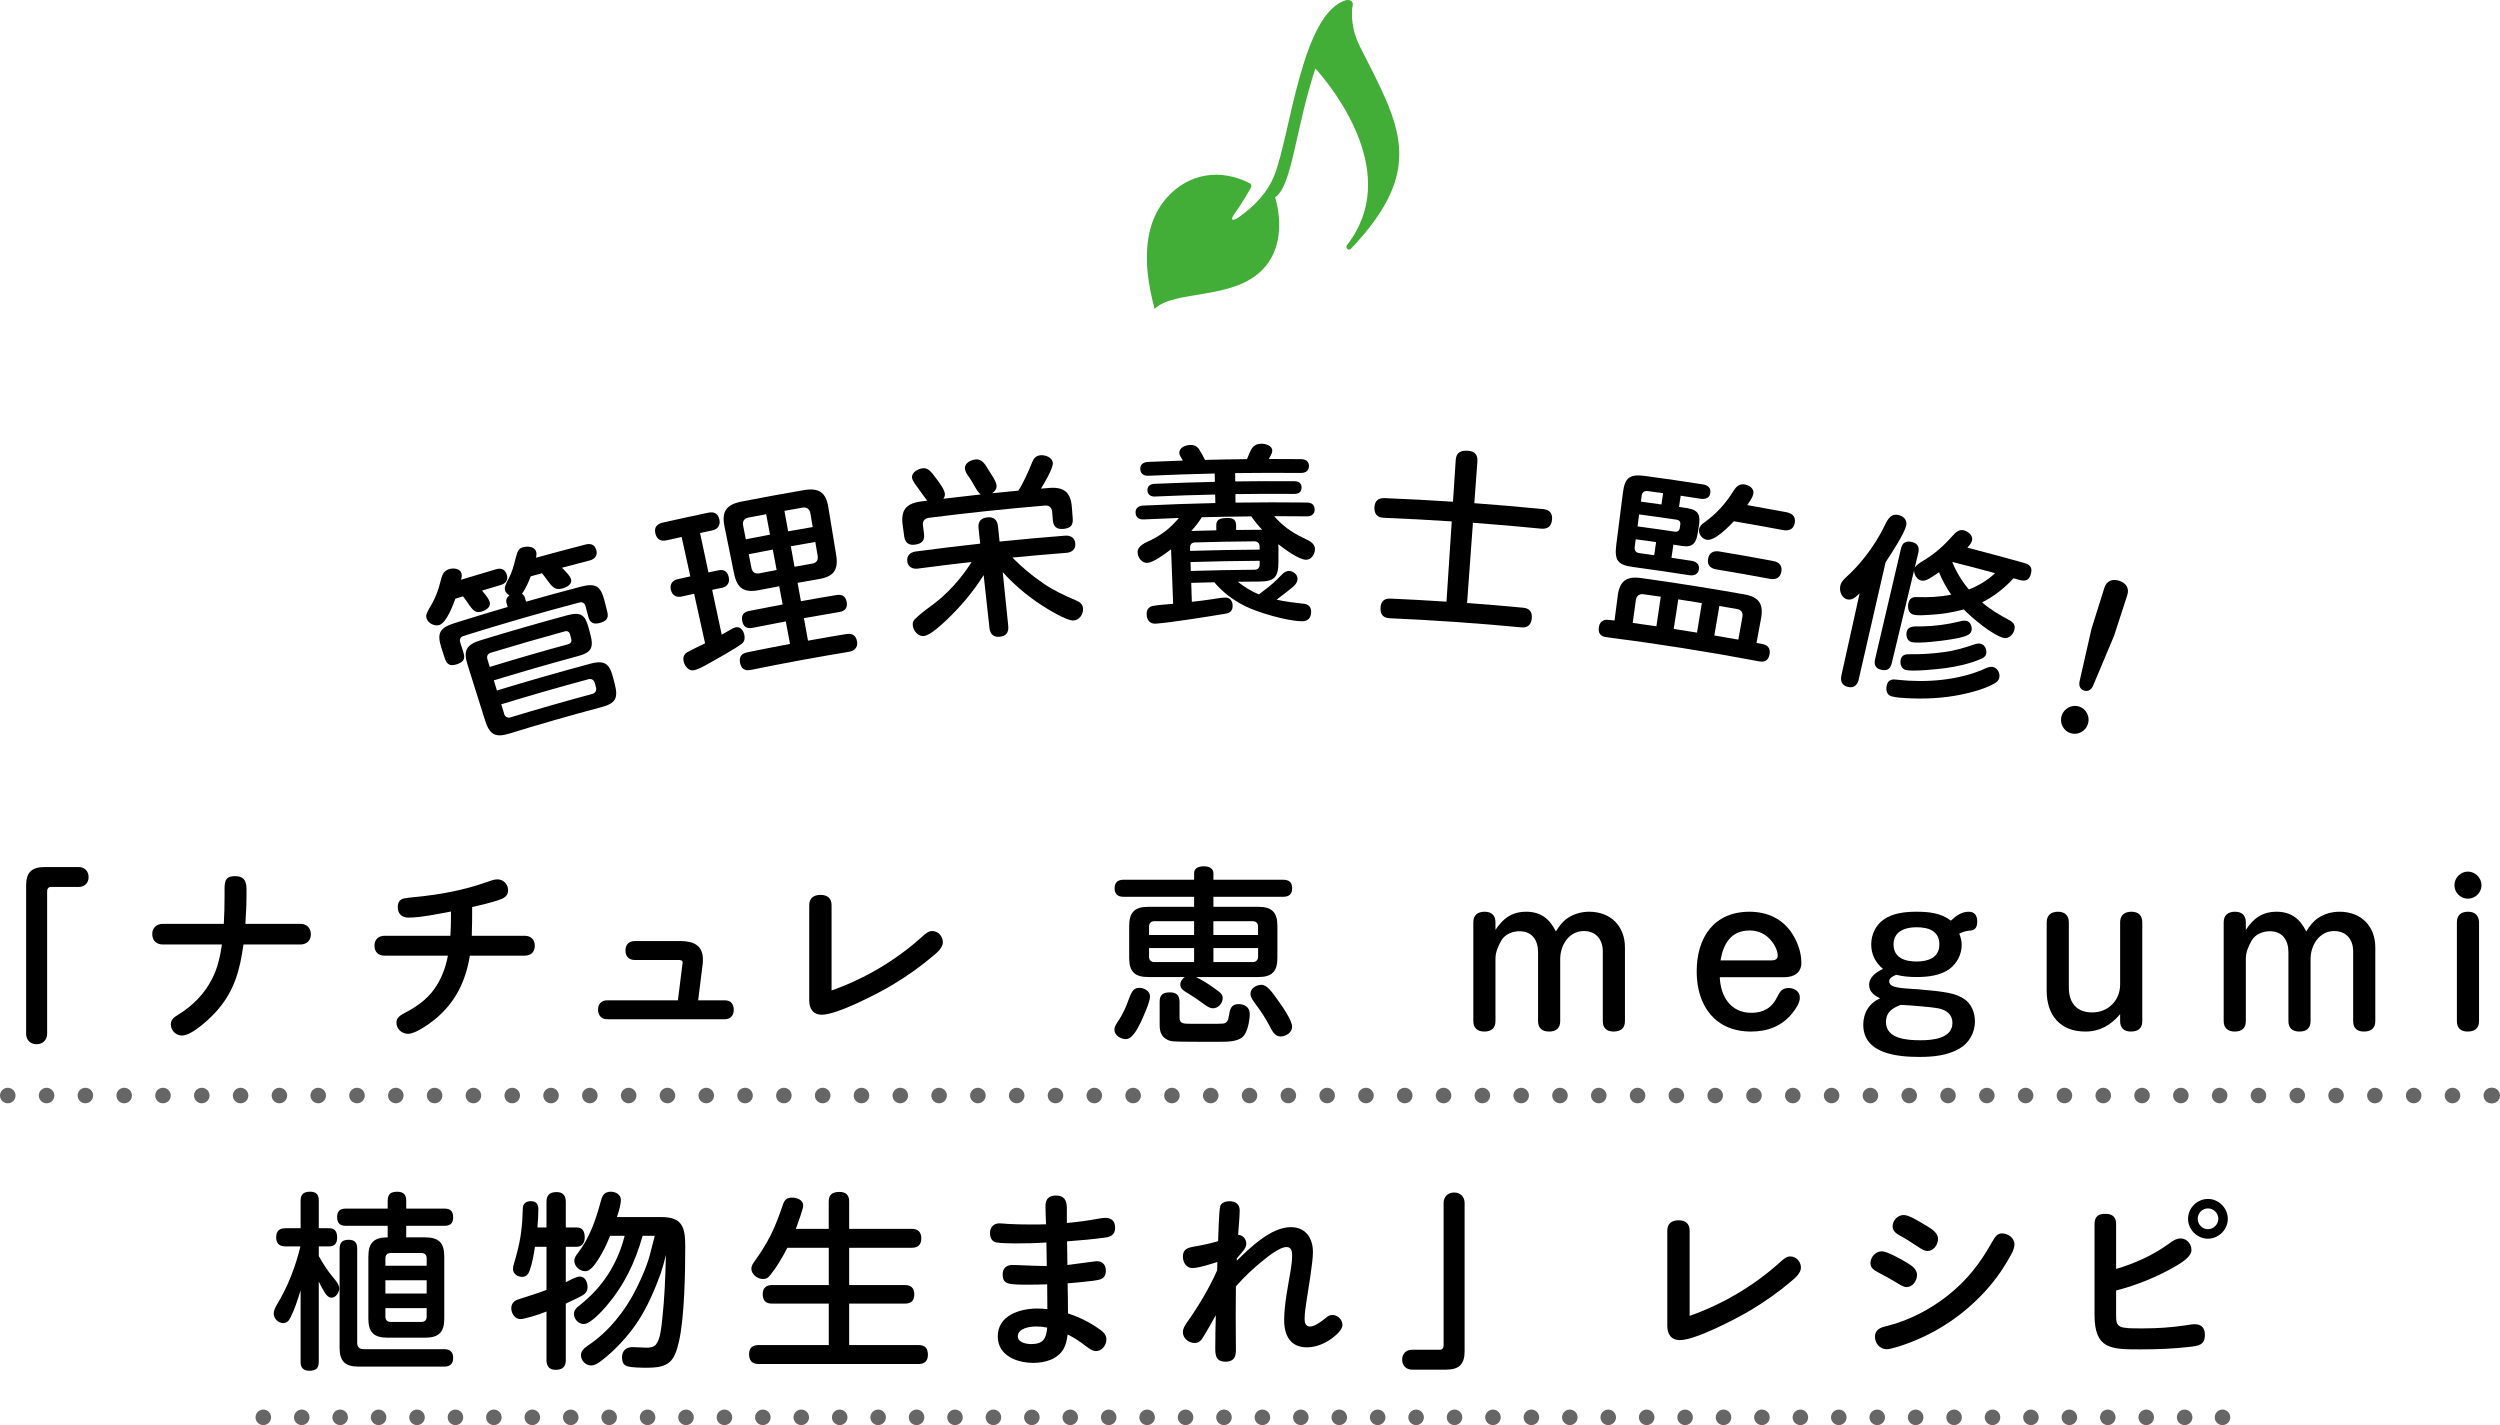 <?xml version="1.0" encoding="UTF-8"?><svg id="_レイヤー_2" xmlns="http://www.w3.org/2000/svg" viewBox="0 0 528.28 301.14"><defs><style>.cls-1{stroke-dasharray:0 0 0 0 0 0 0 8.12 0 0 0 0;}.cls-1,.cls-2,.cls-3{fill:none;stroke:#000;stroke-linecap:round;stroke-miterlimit:10;stroke-width:3.28px;}.cls-4{opacity:.6;}.cls-5,.cls-6{stroke-width:0px;}.cls-6{fill:#43ae37;}.cls-2{stroke-dasharray:0 0 0 0 0 0 0 8.2 0 0 0 0;}</style></defs><g id="recipe_list"><path class="cls-6" d="M287.28,9.63c-1.78-3.53-1.68-6.76-1.51-8.16.07-.24.1-.44.09-.61.02-.08.03-.13.03-.13-.01,0-.03.02-.04.02-.13-.89-1.28-.75-1.28-.75-9.53,2.54-11.89,28.61-15.32,37.15-1.3,3.25-3.88,6.24-7.49,8.76-1.27.89-2.02.67-.8-.86.69-.87,3.28-5.12,3.41-5.48.14-.38.03-.68-.24-.82-6.03-3.13-12.85-2.32-17.63,3.09-3.87,4.38-4.55,10.36-3.98,15.86.27,2.56.79,5.09,1.46,7.57,4.36-4.14,16.59-1.74,22.92-8.41,5.7-6.02,2.53-15.15,2.54-15.15,3.64-2.45,4.24-14.29,8.52-27.24,4.13,4.62,18.24,22.56,6.65,37.35-.4.52.39,1.25.83.78,16.24-17.11,10.29-26.2,1.83-42.96Z"/><path class="cls-5" d="M5.52,187.1c0-2.72,1.16-3.88,3.88-3.88h7.24c1.24,0,2.08.88,2.08,2.12s-.84,2.08-2.08,2.08h-5.88c-.48,0-.8.36-.8.84v30.2c0,1.28-.92,2.2-2.24,2.2s-2.2-.92-2.2-2.2v-31.35Z"/><path class="cls-5" d="M47.45,189.38v-1.6c0-1.92.44-2.64,2.24-2.64,2.04,0,2.4,1.28,2.4,2.8v1.28c0,2-.12,4-.24,6h11.64c1.32,0,2.2.88,2.2,2.2s-.88,2.16-2.2,2.16h-12.04c-.76,5.32-1.84,9.6-5.44,13.8-1.4,1.64-5.36,5.44-7.56,5.44-1.28,0-2.36-1.08-2.36-2.36,0-1.04.76-1.56,1.56-2.04,3.08-1.88,5.64-4.48,7.24-7.72,1.12-2.24,1.64-4.64,2-7.12h-12.48c-1.4,0-2.24-.84-2.24-2.24,0-1.28.96-2.12,2.24-2.12h12.88c.12-1.96.16-3.88.16-5.84Z"/><path class="cls-5" d="M99.69,197.74h11.2c1.28,0,2.12.8,2.12,2.12s-.84,2.08-2.12,2.08h-11.6c-.88,5.4-3.08,9.92-7.36,13.44-1.24,1-4.12,3.08-5.72,3.08-1.28,0-2.44-1-2.44-2.36,0-1.12.92-1.6,1.8-2.08,2.4-1.24,4.56-2.76,6.16-4.96,1.52-2.12,2.44-4.56,2.92-7.12h-13.36c-1.36,0-2.16-.76-2.16-2.12,0-1.28.84-2.08,2.16-2.08h13.88c.08-1.32.12-2.64.12-3.96v-1.16c-2.64.48-6.36,1.28-8.96,1.28-1.36,0-2.28-.76-2.28-2.2,0-1.2.56-1.72,1.48-1.88.6-.12,1.32-.16,1.96-.24,5.4-.52,10.48-1.44,15.4-3.2.72-.24,1.44-.56,2.24-.56,1.24,0,2.24,1.04,2.24,2.32s-1.04,1.76-2.08,2.08c-1.88.6-3.64,1.04-5.52,1.44,0,2.04,0,4.04-.08,6.08Z"/><path class="cls-5" d="M144.17,204.02c.04-.28.08-.52.08-.64,0-.52-.52-.52-.92-.52h-9.16c-1.28,0-2-.76-2-2s.68-2,2-2h9.72c2.72,0,4.64,1,4.64,3.8,0,.36,0,.68-.04,1l-.96,7.72h5.64c1.28,0,1.88.8,1.88,2.04,0,1.16-.72,1.96-1.88,1.96h-24.88c-1.2,0-1.92-.84-1.92-2.04s.76-1.96,1.92-1.96h14.96l.92-7.36Z"/><path class="cls-5" d="M194.76,198.02c.88-.8,1.44-1.28,2.24-1.28,1.24,0,2.24,1.12,2.24,2.36,0,1.12-1.12,2.12-2,2.84-2.72,2.32-5.68,4.4-8.76,6.24-2.96,1.76-11.56,6.24-14.8,6.24-1.88,0-2.68-1.28-2.68-3v-20.16c0-1.48.96-2.16,2.4-2.16s2.32.72,2.32,2.16v18.04c7-2.48,13.52-6.32,19.04-11.28Z"/><path class="cls-5" d="M241.01,216.1c-.64,1.32-1.76,3.48-3.08,3.48-1.08,0-2.44-.76-2.44-2,0-.6.28-1.08,1.08-2.24.76-1.24,1.4-2.6,1.88-4,.56-1.48.96-2.6,2.24-2.6,1.08,0,2.32.64,2.32,1.84s-1.44,4.32-2,5.52ZM242.65,206.46c-2.88,0-4.04-1.16-4.04-4.04v-6.76c0-2.88,1.16-4.04,4.04-4.04h9.68v-2.12h-14.92c-1.2,0-1.88-.56-1.88-1.8s.68-1.8,1.88-1.8h14.92v-1.4c0-1.16,1.12-1.44,2.08-1.44s2,.36,2,1.48v1.36h14.76c1.2,0,1.88.56,1.88,1.8s-.68,1.8-1.88,1.8h-14.76v2.12h9.48c2.88,0,4.04,1.16,4.04,4.04v6.76c0,2.88-1.16,4.04-4.04,4.04h-13.16c1.44.72,2.8,1.56,4.08,2.52.92.64,1.56,1.08,1.56,1.92,0,1.08-.92,2.16-2.04,2.16-.68,0-1.24-.36-2.2-1.08-.92-.68-1.92-1.36-2.84-1.92-1.16-.68-1.88-1.12-1.88-2,0-.68.44-1.24.96-1.6h-7.72ZM252.33,194.66h-8.4c-.72,0-1.12.44-1.12,1.12v1.8h9.52v-2.92ZM242.81,200.34v1.84c0,.68.4,1.12,1.12,1.12h8.4v-2.96h-9.52ZM249.25,215.02c0,1.32.8,1.32,2.56,1.32h3.92c1.12,0,2.2,0,2.68-.04.84-.08,1.12-.68,1.24-1.48.24-1.56.48-2.64,2.08-2.64,1.28,0,2.36.68,2.36,2.04s-.44,3.84-1.4,4.8c-1.12,1.12-3.32,1.12-4.92,1.12h-4.52c-2.6,0-5.36,0-6-.2-1.64-.52-2.2-1.64-2.2-3.28v-5.04c0-1.48.8-1.92,2.2-1.92,1.32,0,1.96.6,2,1.92v3.4ZM265.84,197.58v-1.8c0-.68-.44-1.12-1.12-1.12h-8.32v2.92h9.44ZM256.41,203.3h8.32c.68,0,1.12-.44,1.12-1.12v-1.84h-9.44v2.96ZM269.96,211.26c.88,1.2,3.08,4.32,3.08,5.72,0,1.24-1.36,2.04-2.44,2.04-1.2,0-1.72-1.04-2.44-2.44-.72-1.36-1.52-2.6-2.4-3.8-1.04-1.4-1.52-2.04-1.52-2.8,0-1.16,1.28-1.88,2.32-1.88,1.12,0,2.2,1.44,3.4,3.16Z"/><path class="cls-5" d="M322.53,192.66c3.04,0,4.96,1.52,6.24,4.16.68-1.08,1.4-2.08,2.52-2.84,1.32-.88,2.92-1.32,4.52-1.32,4.56,0,7.56,3.04,7.56,7.56v15.56c0,1.52-.92,2.2-2.4,2.2s-2.28-.76-2.28-2.2v-14.76c0-2.48-1.44-4.28-4-4.28-3.16,0-5,3-5,5.92v13.12c0,1.52-.88,2.2-2.36,2.2s-2.32-.76-2.32-2.2v-14.6c0-2.52-1.28-4.4-3.92-4.4-1.48,0-3.08.64-3.84,1.96-.68,1.2-1.24,2.44-1.24,3.84v13.2c0,1.52-.92,2.2-2.36,2.2s-2.32-.76-2.32-2.2v-20.88c0-1.52.92-2.24,2.4-2.24s2.28.8,2.28,2.24v1.6c1.6-2.44,3.48-3.84,6.52-3.84Z"/><path class="cls-5" d="M370.09,214.02c2.48,0,4.36-1.04,5.44-3.32.56-1.16,1.04-1.92,2.44-1.92,1.2,0,2.36.72,2.36,2,0,1.2-.88,2.44-1.6,3.32-2.2,2.76-5.24,3.88-8.72,3.88-7.6,0-11.48-5.48-11.48-12.68s3.64-12.64,11.16-12.64c3.76,0,7.04,1.48,9.08,4.72,1.12,1.76,1.88,3.96,1.88,6.04,0,2.24-1.64,3.08-3.68,3.08h-13.56c.16,4.04,2.28,7.52,6.68,7.52ZM374.41,202.94c.64,0,1.24-.24,1.24-.96,0-1.04-.56-2.2-1.2-3-1.16-1.52-2.8-2.36-4.72-2.36-3.96,0-5.56,2.8-6.16,6.32h10.84Z"/><path class="cls-5" d="M414.53,199.7c0,1.96-1,3.88-2.56,5.04-1.96,1.44-4.64,1.72-7,1.72-1.44,0-2.88-.12-4.28-.48-1.08.48-1.48.8-1.48,1.4,0,.4.24.72.6.92,1,.6,4.36.64,5.64.76,5.96.52,7.72.84,9.56,2,1.56,1,2.32,2.92,2.32,4.8,0,2.32-1.24,4.56-3.28,5.72-2.52,1.48-5.6,1.76-8.44,1.76-4.64,0-11.88-.64-11.88-6.8,0-2.48,1.24-4.6,3.56-5.56-1.16-.6-2.32-1.36-2.32-2.84,0-1.72,1.52-2.72,2.92-3.4-1.6-1.32-2.48-3.08-2.48-5.16s.92-4.08,2.64-5.28c1.96-1.36,4.52-1.64,6.88-1.64,2.64,0,5.16.24,7.32,1.88,1.04-1,2.24-1.88,3.76-1.88,1.28,0,1.8.84,1.8,2.04s-.36,1.88-1.6,1.96c-.8.04-1.48.28-2.2.64.32.76.52,1.56.52,2.4ZM398.53,215.98c0,3.6,4.6,3.84,7.28,3.84,2.48,0,6.76-.32,6.76-3.68,0-1.76-1.24-2.68-2.84-3.04-1.6-.32-6.28-.68-8.08-.76-1.76.68-3.12,1.52-3.12,3.64ZM400.13,199.58c0,2.84,2.44,3.6,4.84,3.6s4.84-.76,4.84-3.6-2.24-3.64-4.84-3.64c-2.4,0-4.84.84-4.84,3.64Z"/><path class="cls-5" d="M440.65,217.98c-5.32,0-8.16-3.48-8.16-8.6v-14.48c0-1.52.96-2.24,2.4-2.24s2.28.8,2.28,2.24v13.8c0,3.2,1.64,5.24,4.96,5.24s5.88-2.52,5.88-5.88v-13.16c0-1.52.92-2.24,2.4-2.24s2.28.8,2.28,2.24v20.88c0,1.52-.92,2.2-2.4,2.2s-2.28-.76-2.28-2.2v-1.48c-1.96,2.32-4.28,3.68-7.36,3.68Z"/><path class="cls-5" d="M481.09,192.66c3.04,0,4.96,1.52,6.24,4.16.68-1.08,1.4-2.08,2.52-2.84,1.32-.88,2.92-1.32,4.52-1.32,4.56,0,7.56,3.04,7.56,7.56v15.56c0,1.52-.92,2.2-2.4,2.2s-2.28-.76-2.28-2.2v-14.76c0-2.48-1.44-4.28-4-4.28-3.16,0-5,3-5,5.92v13.12c0,1.52-.88,2.2-2.36,2.2s-2.32-.76-2.32-2.2v-14.6c0-2.52-1.28-4.4-3.92-4.4-1.48,0-3.08.64-3.84,1.96-.68,1.2-1.24,2.44-1.24,3.84v13.2c0,1.52-.92,2.2-2.36,2.2s-2.32-.76-2.32-2.2v-20.88c0-1.52.92-2.24,2.4-2.24s2.28.8,2.28,2.24v1.6c1.6-2.44,3.48-3.84,6.52-3.84Z"/><path class="cls-5" d="M524.37,187.06c0,1.56-1.32,2.84-2.88,2.84s-2.84-1.28-2.84-2.84,1.28-2.88,2.84-2.88,2.88,1.32,2.88,2.88ZM523.85,215.78c0,1.52-.92,2.2-2.4,2.2s-2.28-.76-2.28-2.2v-20.88c0-1.52.88-2.24,2.36-2.24s2.28.8,2.32,2.24v20.88Z"/><path class="cls-5" d="M70.24,269.74c1,1.16,1.44,1.84,1.44,2.52,0,.84-.68,1.96-1.64,1.96-.52,0-1-.4-1.44-1.12s-.88-1.52-1.24-2.28v17c0,1.36-.68,1.84-2,1.84-1.24,0-1.84-.64-1.84-1.84v-15.16c-.6,1.96-1.24,3.96-2.16,5.8-.32.64-.76,1.12-1.52,1.12-1.08,0-2-.96-2-2.04,0-.52.28-1.16.6-1.72,2.4-4,3.96-7.96,5.04-12.44h-3.16c-1.28,0-1.96-.6-1.96-1.92s.68-1.92,1.96-1.92h3.2v-5.88c0-1.32.72-1.84,2-1.84s1.84.6,1.84,1.84v5.88h2.16c1.28,0,1.72.76,1.72,1.96s-.48,1.88-1.72,1.88h-2.16v2.04c.84,1.52,1.84,3.08,2.88,4.32ZM81.92,259.03h-8.84c-1.28,0-1.84-.6-1.84-1.88s.68-1.76,1.84-1.76h8.84v-1.68c0-1.4.68-1.88,2.04-1.88,1.28,0,1.88.6,1.88,1.88v1.68h8.08c1.28,0,1.84.6,1.84,1.88s-.68,1.76-1.84,1.76h-8.08v2.44h4c2.88,0,4.04,1.16,4.04,4.04v13.16c0,2.84-1.16,4-4.04,4h-7.96c-2.88,0-4.04-1.16-4.04-4v-13.16c0-2.92,1.2-4.04,4.08-4.04v-2.44ZM75.48,283.74c0,.88.44,1.36,1.36,1.36h17.04c1.24,0,1.88.6,1.88,1.84s-.64,1.84-1.88,1.84h-18.08c-2.88,0-4.04-1.12-4.04-4v-20.96c0-1.28.64-1.84,1.92-1.84s1.8.64,1.8,1.84v19.92ZM90.16,267.46v-1.56c0-.72-.4-1.12-1.12-1.12h-6.48c-.72,0-1.12.4-1.12,1.12v1.56h8.72ZM81.44,270.54v2.8h8.72v-2.8h-8.72ZM81.44,278.22c0,.72.4,1.12,1.12,1.12h6.48c.72,0,1.12-.4,1.12-1.12v-1.8h-8.72v1.8Z"/><path class="cls-5" d="M122.48,269.74c1.2,0,1.68,1.24,1.68,2.24,0,.8-.4,1.36-1.08,1.76-1.12.64-2.36,1.16-3.52,1.72v11.92c0,1.48-.72,2.08-2.16,2.08-1.36,0-1.92-.8-1.92-2.08v-10.24c-1.6.68-4.72,1.6-5.52,1.6-1.16,0-1.92-1.2-1.92-2.28,0-.92.52-1.56,1.36-1.84,1.04-.32,2.32-.76,3.44-1.12.88-.28,1.76-.6,2.64-.92v-9.12h-2.44c-.24,1.68-.56,3.44-1.12,5.04-.28.76-.72,1.32-1.6,1.32-.96,0-1.92-.64-1.92-1.68,0-.36.08-.72.2-1.08.56-1.92,1.08-3.84,1.4-5.84.4-2.68.4-4.08.48-5.96.04-.96.76-1.44,1.68-1.44,1.12,0,1.6.6,1.6,1.68,0,1.28-.08,2.6-.2,3.88h1.92v-5.4c0-1.48.72-2.08,2.16-2.08,1.36,0,1.92.8,1.92,2.08v5.4h2.32c1.32,0,1.68.96,1.68,2.12,0,1.08-.56,1.96-1.68,1.96h-2.32v7.48c.68-.32,2.24-1.2,2.92-1.2ZM139.6,269.14c-1.28,3.48-2.76,6.96-4.8,10.08-2.08,3.16-5,6.32-8.04,8.56-.56.4-1.2.76-1.84.76-1.16,0-2.16-1.04-2.16-2.16,0-.76.48-1.4,1.52-2.08,4.2-2.8,7.84-7.2,10.24-12.12,1.24-2.48,2.36-5.08,3-7.76.28-1.08.56-2.2.84-3.28h-2.56c-1.64,5.72-3.84,10.36-7.72,14.92-.92,1.04-3.32,3.72-4.72,3.72-1.12,0-2.08-1.04-2.08-2.12,0-.8.52-1.32,1.12-1.76,4.88-3.84,8.04-8.68,9.6-14.76h-3.08c-.68,1.72-1.48,3.4-2.48,4.96-1,1.56-1.84,2.52-2.76,2.52-1.16,0-2.32-1-2.32-2.2,0-.64.36-1.16.76-1.64,2.4-3.12,3.76-6.92,4.76-10.68.32-1.28.68-2.28,2.2-2.28,1,0,2.12.6,2.12,1.72,0,.8-.28,2-.84,3.64h9.4c4.52,0,5.04,2.28,5.04,6.2,0,5.48-.16,14.92-1.32,20.08-1,4.44-2.28,5.56-6.84,5.56-1.2,0-3.08-.04-3.96-.28-.8-.2-1.24-.72-1.24-1.96,0-1.36.88-2.12,2.2-2.12,1,0,1.96.12,2.92.12.8,0,1.6-.08,2.12-.76.88-1.16,1.08-3.64,1.24-5.08.52-4.56.68-9.16.8-13.76-.32,1.32-.68,2.64-1.12,3.96Z"/><path class="cls-5" d="M175.12,259.67v-5.8c0-1.52.88-2,2.28-2,1.32,0,2.04.64,2.04,2v5.8h13.24c1.36,0,2,.72,2,2.04s-.72,1.96-2,1.96h-13.24v7.88h11.8c1.32,0,1.96.68,1.96,2s-.72,1.92-1.96,1.92h-11.8v8.76h14.68c1.4,0,1.96.72,1.96,2.08,0,1.28-.72,1.92-1.96,1.92h-33.83c-1.4,0-2-.76-2-2.08s.72-1.92,2-1.92h14.84v-8.76h-12c-1.36,0-1.96-.68-1.96-2.04,0-1.28.76-1.88,1.96-1.88h12v-7.88h-8.76c-1,2-2.12,3.88-3.52,5.68-.56.72-.92.92-1.64.92-1.16,0-2.44-1-2.44-2.2,0-.56.32-1.04.64-1.48,1.32-1.88,2.44-3.56,3.48-5.64,1-2.04,1.8-4.16,2.52-6.32.32-1,.8-1.56,1.92-1.56s2.4.48,2.4,1.72c0,.6-1.12,3.72-1.56,4.88h6.96Z"/><path class="cls-5" d="M220.92,254.83c0-1.48.76-2.2,2.2-2.2,1.64,0,2.32.84,2.32,2.72v3.08c2.2-.2,4.36-.48,6.52-.88.64-.12,1.08-.2,1.64-.2,1.36,0,2.04.8,2.04,2.04,0,1.44-.8,1.96-2.08,2.12-2.88.4-5.4.6-8.08.8.04,1.68.04,3.32.08,5,1.16-.12,5.76-.8,6.2-.8,1.28,0,1.92.84,1.92,2,0,1.72-1.12,1.92-2.56,2.12-1.88.24-3.68.4-5.52.56.04,2.12.08,4.24.08,6.36,2.36.76,4.64,1.88,6.64,3.32.76.52,1.48,1.16,1.48,2.16,0,1.24-.96,2.48-2.24,2.48-.56,0-1.12-.32-2.08-1.04-1.24-.96-2.48-1.8-3.88-2.48-.12,1-.32,2-.76,2.88-1.24,2.36-4,3.12-6.48,3.12-3.48,0-7.52-1.52-7.52-5.6,0-4.44,4.68-5.88,8.32-5.88.72,0,1.44.04,2.16.12,0-1.76-.04-3.48-.04-5.24-1.24.04-2.44.08-3.68.08h-1.16c-1.08,0-2.36-.04-3.12-.2-1.24-.28-1.44-1-1.44-2,0-1.24.76-1.96,2-1.96.88,0,1.76.04,2.6.08,1.56.04,2.48.12,3.56.12h1.16c-.04-1.64-.04-3.28-.08-4.96-2.2.16-4.4.2-6.6.2-1,0-3-.04-3.92-.2-1.04-.16-1.4-1.04-1.4-2.04,0-1.16.76-2,1.96-2,.6,0,1.2.08,1.8.12,1.6.08,3.16.12,4.72.12,1.12,0,2.24,0,3.36-.04-.04-1.32-.12-2.6-.12-3.88ZM218.92,280.3c-1.28,0-3.84.36-3.84,2.08,0,1.32,1.8,1.64,2.8,1.64,2.56,0,3.2-1.12,3.4-3.48-.76-.16-1.56-.24-2.36-.24Z"/><path class="cls-5" d="M272.76,259.31c3.16,0,4.68,2.32,4.68,5.28,0,2.16-.96,7.72-1.4,10.6-.16,1.16-.36,2.32-.36,3.52,0,.76.16,1.6,1.2,1.6.8,0,2.08-.84,3.2-1.76.48-.4.84-.68,1.48-.68,1.12,0,2.12,1,2.12,2.12,0,.96-1.32,2.16-2.2,2.8-1.52,1.12-3.4,1.92-5.32,1.92-3.52,0-4.8-2.56-4.8-5.72,0-3.36.84-7.36,1.4-10.72.16-1,.28-2,.28-3,0-.84-.16-1.76-1.2-1.76-1.24,0-3.36,1.56-4.84,2.76-2.12,1.72-4.08,3.52-5.84,5.56,0,2.04-.04,4.08-.04,6.16,0,2.48.04,4.92.04,7.4,0,1.48-.6,2.36-2.16,2.36-1.88,0-2.2-1.12-2.2-2.72,0-2.4.04-4.76.12-7.12-.88,1.52-1.88,3.4-2.88,4.96-.36.56-.88.92-1.56.92-1.28,0-2.52-.96-2.52-2.28,0-.72.36-1.32.76-1.92,2.36-3.32,4.84-7.4,6.48-11.16,0-.6.04-1.2.04-1.76-1.44.44-3.84,1.28-5.28,1.28-1.32,0-2-1.24-2-2.44,0-1.64,1.16-1.88,2.48-2.12,1.68-.28,3.36-.64,4.96-1.12.08-1.4.16-6.24.44-7.36.2-.8,1.2-1.08,1.96-1.08,1.2,0,2.16.6,2.16,1.88,0,1.68-.24,3.56-.32,5.24,1,0,1.72.88,1.72,1.88,0,.48-.28,1.04-.68,1.52-.52.64-.96,1.12-1.32,1.56v.48c2.8-2.76,7.24-7.08,11.4-7.08Z"/><path class="cls-5" d="M309.49,285.54c0,2.72-1.16,3.88-3.88,3.88h-7.24c-1.24,0-2.08-.88-2.08-2.12s.84-2.08,2.08-2.08h5.88c.48,0,.8-.36.8-.84v-30.19c0-1.28.92-2.2,2.24-2.2s2.2.92,2.2,2.2v31.35Z"/><path class="cls-5" d="M376.08,266.78c.88-.8,1.44-1.28,2.24-1.28,1.24,0,2.24,1.12,2.24,2.36,0,1.12-1.12,2.12-2,2.84-2.72,2.32-5.68,4.4-8.76,6.24-2.96,1.76-11.56,6.24-14.8,6.24-1.88,0-2.68-1.28-2.68-3v-20.16c0-1.48.96-2.16,2.4-2.16s2.32.72,2.32,2.16v18.04c7-2.48,13.52-6.32,19.04-11.28Z"/><path class="cls-5" d="M397.65,264.42c.84,0,2.56.84,4.48,1.92,1.6.92,2.96,1.68,2.96,3.08,0,1.24-.92,2.56-2.24,2.56-.56,0-1.4-.52-2.04-.92-1.4-.84-2.48-1.4-3.8-2.12-.88-.48-1.76-.92-1.76-2,0-1.32,1.08-2.52,2.4-2.52ZM425.68,262.95c0,1.2-.96,2.6-1.56,3.64-1.76,3.04-4,5.8-6.56,8.24-4.56,4.4-10.12,7.72-16.28,9.68-1.16.36-2.12.6-2.6.6-1.44,0-2.48-1.24-2.48-2.64s1.04-1.92,2.24-2.2c4.8-1.16,9.32-3.48,13.16-6.52,4.16-3.32,6.8-6.76,9.36-11.32.64-1.12,1.12-1.8,2.08-1.8,1.28,0,2.64.96,2.64,2.32ZM402.29,256.75c1.12,0,3.16,1.32,4.2,1.92,1.52.88,3.04,1.76,3.04,3.12,0,1.2-.92,2.56-2.2,2.56-.56,0-1.08-.28-1.52-.56-1.4-.88-2.48-1.68-4.16-2.6-.8-.44-1.72-.96-1.72-2.04,0-1.28,1.08-2.4,2.36-2.4Z"/><path class="cls-5" d="M458.24,262.86c.8-.6,1.6-1.16,2.56-1.16,1.32,0,2.28,1.16,2.28,2.44,0,1.2-1.4,2.28-3.24,3.36-3.96,2.32-8.24,4.04-12.68,5.2v5.16c0,1.4.08,2,.84,2.44.68.4,2.52.4,3.88.4h1.2c2.96,0,5.72-.2,8.76-.64.64-.08,1.28-.24,1.92-.24,1.44,0,2.16.8,2.16,2.24,0,2.12-1.24,2.32-3.28,2.56-3.48.4-6.96.52-10.44.52-6.12,0-9.6-.04-9.6-7.28v-19.12c0-1.8.88-2.24,2.32-2.24s2.24.68,2.24,2.12v9.52c3.96-1.16,7.76-2.88,11.08-5.28ZM470.76,257.55c0,2.28-1.92,4.2-4.2,4.2s-4.2-1.92-4.2-4.2,1.92-4.2,4.2-4.2,4.2,1.92,4.2,4.2ZM464.4,257.55c0,1.2,1,2.2,2.16,2.2s2.2-1,2.2-2.2-1-2.2-2.2-2.2-2.16,1-2.16,2.2Z"/><g class="cls-4"><line class="cls-3" x1="1.64" y1="231.5" x2="1.64" y2="231.5"/><line class="cls-2" x1="9.84" y1="231.5" x2="526.64" y2="231.5"/><line class="cls-3" x1="526.64" y1="231.5" x2="526.64" y2="231.5"/></g><g class="cls-4"><line class="cls-3" x1="55.64" y1="299.5" x2="55.64" y2="299.5"/><line class="cls-1" x1="63.76" y1="299.5" x2="469.64" y2="299.5"/><line class="cls-3" x1="469.64" y1="299.5" x2="469.64" y2="299.5"/></g><path class="cls-5" d="M103.48,127.22c.31,1.03-.77,1.73-1.66,2-1.25.38-1.8-.04-3.01-1.88-.25-.38-.61-.86-.97-1.33-.54.17-1.07.33-1.61.5-.51,1.42-1.89,5.08-3.4,5.56-1.01.33-2.35-.38-2.68-1.36-.07-.23-.12-.51-.07-.73.15-.72.85-1.79,1.24-2.46.73-1.37,1.31-2.81,1.67-4.31.44-1.78.68-2.56,1.91-2.94.91-.29,2.3-.16,2.61.87.14.46.03.95-.1,1.37,2.45-.75,4.91-1.49,7.37-2.21,1.23-.36,1.99.04,2.34,1.24.31,1.08-.33,1.8-1.36,2.1-1.3.38-2.6.77-3.9,1.16.94,1.14,1.42,1.75,1.63,2.43ZM120.67,122.41c.29,1.08-.94,1.7-1.8,1.93-1.61.44-2.14-.25-3.43-2.01-.27-.38-.56-.8-.92-1.2-.79.22-1.58.44-2.37.66-.46,1.25-1.15,2.73-1.85,3.68.31.2.52.48.62.82.08.28.16.56.24.85,3.81-1.09,7.63-2.13,11.46-3.14,3.23-.85,4.31-.21,5.11,2.93.2.79.4,1.58.6,2.36.38,1.47-.35,2.03-1.67,2.37-1.2.31-2.01-.05-2.33-1.29-.2-.76-.4-1.52-.6-2.28-.17-.65-.67-.94-1.29-.78-8.21,2.17-16.38,4.53-24.51,7.08-.62.2-.89.7-.68,1.35.24.75.47,1.5.71,2.25.44,1.41-.22,2-1.52,2.41-1.23.39-2.01.06-2.42-1.2-.25-.77-.5-1.55-.75-2.32-.99-3.08-.38-4.21,2.78-5.21,3.74-1.18,7.48-2.31,11.23-3.41-.08-.28-.17-.56-.25-.84-.18-.62.06-1.27.64-1.6-.42-.26-.8-.55-.94-1.02-.15-.54-.06-1.07.84-2.7.59-1.08,1.03-2.67,1.35-3.97.44-1.79.7-2.24,1.58-2.48,1-.28,2.49-.19,2.8.96.12.43.06.85-.04,1.25,3.49-.96,6.98-1.9,10.49-2.8,1.2-.31,1.98.11,2.28,1.28.27,1.09-.38,1.83-1.41,2.09-1.96.5-3.92,1.02-5.87,1.54.87.88,1.74,1.77,1.92,2.43ZM124.6,140.28c3.05-.81,4.15-.22,4.96,2.91.11.43.22.85.33,1.28.81,3.14.16,4.17-2.85,4.97-6.5,1.73-12.97,3.59-19.41,5.57-2.94.91-4.17.25-5.12-2.76-1.23-3.92-2.47-7.83-3.7-11.75-.95-3.01-.29-4.28,2.77-5.21,6.07-1.86,12.16-3.62,18.27-5.27,2.8-.76,3.8-.15,4.52,2.6.13.5.27,1.01.4,1.51.73,2.78.13,3.77-2.59,4.5-5.96,1.61-11.91,3.33-17.83,5.14.22.71.44,1.43.66,2.14,6.5-1.99,13.04-3.86,19.59-5.62ZM120.1,136.11c.54-.15.75-.58.61-1.12-.09-.32-.17-.64-.26-.96-.15-.54-.58-.76-1.08-.62-5.22,1.43-10.43,2.93-15.62,4.51-.69.2-.96.71-.75,1.4.16.54.33,1.07.49,1.61,5.52-1.69,11.06-3.3,16.61-4.81ZM106.52,150.83c.2.65.7.95,1.38.75,5.73-1.74,11.49-3.39,17.27-4.95.64-.17.94-.71.77-1.37-.08-.31-.16-.62-.25-.93-.17-.66-.71-.97-1.35-.8-6.16,1.66-12.3,3.43-18.42,5.3.2.66.41,1.33.61,1.99Z"/><path class="cls-5" d="M154.44,133.01c.32-.19.72-.39.99-.45,1.04-.22,1.67.68,1.86,1.62.13.63.07,1.33-.44,1.76-.76.61-2.17,1.47-3.56,2.26-1.25.71-3.17,1.83-4.48,2.53-.89.49-1.67.78-2.12.89-1.14.26-2-.86-2.23-1.87-.19-.82.05-1.53.8-1.95,1.18-.64,2.49-1.26,3.73-1.86-.77-3.49-1.54-6.98-2.31-10.47-.89.2-1.77.39-2.66.59-1.13.25-1.99-.29-2.26-1.42-.26-1.13.29-2,1.43-2.25.89-.2,1.79-.4,2.68-.6-.61-2.77-1.22-5.55-1.83-8.32-1.05.23-2.1.47-3.16.7-1.32.29-2.11-.22-2.4-1.5-.28-1.21.35-1.97,1.56-2.24,3.2-.72,6.41-1.42,9.62-2.09,1.33-.28,2.1.22,2.37,1.51.23,1.14-.38,2-1.54,2.24-.85.18-1.71.36-2.56.54.59,2.78,1.18,5.55,1.78,8.33.71-.15,1.42-.3,2.13-.45,1.15-.24,1.91.26,2.16,1.47.23,1.1-.25,1.97-1.39,2.21-.71.15-1.41.3-2.12.45.67,3.15,1.35,6.31,2.02,9.47.5-.27,1.26-.72,1.94-1.1ZM169.24,127.04c2.51-.45,5.01-.89,7.52-1.3,1.21-.2,1.97.28,2.17,1.55.2,1.23-.45,1.86-1.58,2.04-2.49.42-4.98.85-7.47,1.29.29,1.59.57,3.18.86,4.76,2.7-.49,5.4-.95,8.1-1.4,1.27-.21,2.06.31,2.27,1.61.2,1.22-.59,1.96-1.65,2.13-6.96,1.15-13.9,2.43-20.83,3.85-1.18.24-1.98-.21-2.23-1.42-.27-1.29.21-2.04,1.47-2.3,3.02-.62,6.04-1.21,9.07-1.78-.3-1.59-.59-3.17-.89-4.76-2.35.44-4.69.89-7.03,1.36-1.16.23-1.92-.18-2.17-1.4-.26-1.25.25-1.93,1.46-2.17,2.36-.47,4.71-.93,7.07-1.37-.24-1.28-.48-2.57-.72-3.85-1.42.27-2.85.54-4.27.82-3.13.61-4.62-.34-5.27-3.48-.68-3.33-1.36-6.66-2.03-9.99-.64-3.14.4-4.62,3.64-5.25,4.35-.85,8.72-1.65,13.09-2.4,3.25-.56,4.71.47,5.22,3.62.55,3.35,1.1,6.71,1.65,10.06.51,3.16-.5,4.57-3.64,5.11-1.5.26-3.01.52-4.51.79.23,1.29.46,2.57.7,3.86ZM161.9,108.66c-1.25.23-2.49.47-3.74.71-.88.17-1.31.78-1.13,1.69.19.97.38,1.94.57,2.9,1.7-.33,3.4-.66,5.11-.98-.27-1.44-.54-2.88-.81-4.32ZM158.22,117.11c.19.97.38,1.94.57,2.9.18.91.79,1.31,1.66,1.14,1.22-.24,2.44-.47,3.66-.7-.27-1.44-.54-2.88-.81-4.32-1.69.32-3.39.64-5.08.98ZM171.74,111.37c-.17-.97-.33-1.94-.5-2.92-.16-.9-.77-1.33-1.65-1.18-1.28.22-2.55.45-3.83.68.26,1.44.52,2.89.78,4.33,1.73-.31,3.47-.62,5.2-.91ZM167.89,119.76c1.25-.23,2.5-.45,3.75-.66.87-.15,1.3-.71,1.14-1.66-.17-.97-.33-1.95-.5-2.92-1.73.29-3.45.6-5.17.91.26,1.44.52,2.89.78,4.33Z"/><path class="cls-5" d="M220.32,123.19c2.26,1.53,4.54,2.62,7.05,3.68.77.34,1.42.77,1.49,1.69.09,1.24-.79,2.47-1.98,2.56-1.5.11-5.8-2.58-7.18-3.5-2.87-1.91-5.49-4.15-7.81-6.72.39,3.78.77,7.56,1.16,11.34.15,1.44-.47,2.18-1.82,2.32-1.3.14-2-.59-2.15-1.9-.41-3.71-.81-7.42-1.22-11.13-2.23,3.54-4.9,6.71-7.91,9.55-1.06.98-3.31,3.13-4.69,3.31-1.19.16-2.22-1.03-2.37-2.14-.07-.47.02-.97.33-1.3.79-.84,2.39-2.1,3.51-2.89,3.39-2.46,6.32-5.71,8.59-9.31-3.79.43-7.57.9-11.35,1.4-1.1.15-2.09-.32-2.25-1.51-.17-1.23.66-1.95,1.77-2.1,4.54-.61,9.09-1.16,13.64-1.66-.12-1.07-.24-2.15-.35-3.22-.16-1.43.45-2.18,1.89-2.34,1.36-.14,2.09.59,2.22,1.9.11,1.07.22,2.15.33,3.22,4.61-.47,9.22-.89,13.84-1.25,1.15-.09,2.08.45,2.17,1.68.09,1.2-.73,1.86-1.88,1.95-3.81.3-7.61.63-11.42,1,1.99,2.02,4.1,3.79,6.4,5.35ZM207.26,104.5c-.44-.31-.88-.99-1.34-1.79-.41-.72-.81-1.44-1.15-1.89-.39-.52-.78-1.08-.86-1.76-.14-1.19,1.2-1.86,2.26-1.98,1.19-.13,1.96.88,2.66,2.13.25.41.65,1.06,1.04,1.66.39.64.66,1.22.71,1.7.07.72-.36,1.28-.93,1.66,1.85-.19,3.69-.37,5.54-.55,1-1.5,2.23-4.26,2.9-5.96.34-.83.78-1.43,1.77-1.52,1.06-.09,2.51.44,2.61,1.63.09,1.15-1.86,4.37-2.5,5.42.55-.05,1.11-.09,1.66-.14,3.24-.26,4.64.92,4.87,4.11.06.78.12,1.57.18,2.35.12,1.52-.57,2.08-2.04,2.2-1.36.11-2.05-.52-2.16-1.83-.05-.6-.1-1.2-.15-1.79-.08-.91-.64-1.39-1.53-1.32-8.18.69-16.35,1.55-24.51,2.59-.92.12-1.38.7-1.26,1.61.07.57.15,1.14.22,1.71.2,1.51-.45,2.16-1.92,2.35-1.35.18-2.08-.44-2.26-1.75-.11-.78-.21-1.56-.32-2.34-.44-3.17.68-4.62,3.91-5.04.42-.05.83-.11,1.25-.16-.59-.81-1.1-1.52-1.6-2.21-.35-.47-.7-.96-1.06-1.48-.26-.4-.48-.83-.52-1.14-.16-1.15,1.25-1.89,2.22-2.02,1.1-.14,1.78.66,2.73,1.96.9,1.18,1.87,2.51,1.98,3.39.05.4-.07.77-.32,1.09,2.64-.32,5.28-.62,7.92-.91Z"/><path class="cls-5" d="M275.17,113.56c1.07.53,2.73,1.08,2.7,2.51-.02,1-.74,2.23-1.89,2.21-1.57-.02-4.55-2.28-5.87-3.28.04.36.04.68.04,1.04,0,.89,0,1.79,0,2.68,0,3.28-.87,4.15-4.03,4.17-1.52,0-3.05.02-4.57.04,1.38,1.06,2.83,2.01,4.47,2.68,1.35-1.01,2.76-2.09,3.97-3.29.67-.64,1.38-1.68,2.36-1.67.86,0,1.84.69,1.83,1.65,0,.96-.76,1.59-1.85,2.43-.82.68-1.72,1.31-2.57,1.99,1.94.44,3.92.65,5.89.88.89.13,1.42.74,1.41,1.66-.02,1.32-.68,2.03-1.95,2.02-3.15-.05-9.31-1.83-12.16-3.27-2.42-1.25-4.58-2.85-6.35-4.97-1.63.04-3.26.08-4.88.13.04,1.33.08,2.67.13,4,1.43-.17,2.9-.32,4.37-.56.89-.14,1.82-.32,2.71-.34.97-.02,1.53.73,1.54,1.69.02,1.04-.48,1.53-1.44,1.71-2.97.51-12.14,1.97-14.86,2.12-1.19.05-1.81-.76-1.87-1.91-.05-.92.35-1.62,1.23-1.82,1.31-.26,3.01-.33,4.37-.47-.15-3.84-.3-7.67-.44-11.51-1.43,1.06-3.72,2.79-5.02,2.86-1.14.05-1.99-1.06-2.05-2.18-.08-1.48,1.8-2.13,2.97-2.71,2.45-1.27,3.96-2.49,5.76-4.6-2.48.09-4.96.19-7.44.31-.96.05-1.66-.4-1.72-1.4-.05-1,.65-1.47,1.53-1.52,5.11-.25,10.22-.43,15.33-.54-.01-.6-.03-1.2-.04-1.8-4.24.09-8.48.23-12.71.42-.85.04-1.55-.33-1.6-1.29-.04-.88.59-1.35,1.44-1.39,4.27-.19,8.54-.33,12.81-.42-.01-.59-.03-1.17-.04-1.76-4.65.1-9.3.26-13.95.47-.98.05-1.73-.36-1.78-1.4-.05-1,.67-1.47,1.65-1.52,2.45-.11,4.9-.21,7.36-.29-.26-.47-.73-1.06-.75-1.58-.04-1.2,1.34-1.69,2.33-1.72.74-.02,1.45.28,1.83.91.47.71.86,1.45,1.25,2.25,2.96-.07,5.92-.13,8.87-.16.2-.4.36-.85.52-1.24.48-1.08.97-2.01,2.53-2.02.9,0,2.3.39,2.3,1.47,0,.64-.45,1.2-.73,1.76,2.26,0,4.52,0,6.79.03.98,0,1.71.46,1.7,1.46-.01,1.04-.75,1.47-1.73,1.46-4.62-.04-9.25-.03-13.87.03,0,.59.02,1.17.02,1.76,4.19-.06,8.38-.07,12.57-.04.85,0,1.46.45,1.45,1.33,0,.92-.62,1.35-1.47,1.35-4.17-.03-8.34-.02-12.52.04,0,.6.02,1.2.03,1.8,5.04-.07,10.09-.08,15.13-.02.96.01,1.6.5,1.59,1.54-.02.96-.74,1.39-1.62,1.38-2.31-.03-4.62-.04-6.93-.04,1.64,1.92,3.67,3.41,5.92,4.47ZM266.17,116.14c0-.21,0-.43,0-.64,0-.72-.44-1.12-1.12-1.11-4.18.03-8.36.11-12.54.23-.68.02-1.06.43-1.04,1.15,0,.21.01.43.02.64,4.89-.15,9.78-.24,14.67-.27ZM251.57,118.77c.02.63.04,1.25.06,1.88,4.49-.14,8.98-.23,13.46-.26.71,0,1.1-.41,1.09-1.13,0-.25,0-.51,0-.76-4.87.03-9.74.12-14.61.27ZM253.96,109.3c-.65,1.02-1.38,2-2.23,2.9,1.77-.05,3.53-.1,5.3-.14,0-.35-.01-.69-.02-1.04-.03-1.44,1.13-1.54,2.29-1.56,1.12-.02,1.88.25,1.9,1.49,0,.35,0,.69.01,1.04,1.83-.03,3.67-.04,5.5-.05-.84-.88-1.61-1.83-2.29-2.82-3.48.03-6.97.09-10.45.18Z"/><path class="cls-5" d="M326.04,107.57c1.41.14,2.06.89,1.92,2.28-.14,1.39-.93,1.99-2.33,1.86-4.79-.47-9.58-.89-14.38-1.24-.41,5.65-.83,11.3-1.24,16.95,3.96.29,7.91.62,11.86,1,1.32.12,1.95.87,1.81,2.27-.14,1.39-.9,2-2.2,1.88-9.27-.88-18.55-1.52-27.84-1.93-1.31-.06-1.98-.76-1.92-2.16.05-1.4.78-2.05,2.1-1.99,3.95.17,7.9.39,11.84.65.37-5.65.74-11.31,1.11-16.96-4.77-.31-9.55-.57-14.33-.76-1.36-.05-2.05-.76-2.01-2.16.05-1.4.8-2.05,2.17-2,4.81.19,9.62.45,14.43.76.19-2.94.39-5.88.58-8.82.11-1.6,1.04-2.05,2.6-1.95,1.44.1,2.08.87,1.98,2.27-.22,2.94-.43,5.88-.65,8.81,4.83.35,9.66.77,14.48,1.25Z"/><path class="cls-5" d="M341.83,125.96c.41-3.17,1.83-4.25,4.97-3.81,7.28,1.01,14.55,2.16,21.8,3.45,3.13.56,4.1,2.05,3.52,5.15-.32,1.7-.64,3.41-.95,5.11.46.09.92.17,1.38.26,1.14.25,1.59,1.04,1.37,2.17-.24,1.26-.99,1.68-2.14,1.47-10.75-2.03-21.54-3.74-32.36-5.12-1.15-.15-1.73-.78-1.57-2.05.13-1.07.84-1.71,1.89-1.62.48.05.96.1,1.43.15.22-1.72.45-3.44.67-5.16ZM356.73,107.43c2.22.34,2.6,1.54,2.29,3.55-.09.57-.18,1.13-.27,1.7-.32,2.02-1.05,3.03-3.23,2.7-.64-.1-1.27-.19-1.91-.29-.14.92-.27,1.85-.41,2.77,1.42.21,2.85.43,4.27.65.99.15,1.7.75,1.53,1.82-.17,1.03-1.02,1.37-2.01,1.22-3.97-.62-7.94-1.2-11.92-1.74-3.19-.42-3.94-1.4-3.54-4.62.47-3.69.94-7.38,1.41-11.07.41-3.21,1.42-3.98,4.72-3.54,4.07.55,8.14,1.14,12.21,1.78,1.06.16,1.71.79,1.54,1.86-.16,1.03-1.08,1.32-2.01,1.18-1.41-.22-2.83-.44-4.25-.65-.12.79-.24,1.58-.35,2.37.64.1,1.29.19,1.93.29ZM351.09,106.6c.11-.79.22-1.58.34-2.38-1.08-.15-2.16-.3-3.24-.45-.73-.1-1.19.28-1.28.96-.06.42-.11.85-.17,1.27,1.45.19,2.9.4,4.36.6ZM346.03,111.23c2.64.35,5.28.73,7.91,1.12.52.08.92-.19,1.01-.74.04-.26.08-.53.12-.79.08-.56-.23-.92-.75-1-2.65-.39-5.3-.77-7.95-1.12-.11.85-.23,1.69-.34,2.54ZM345.43,115.62c-.09.67.25,1.17.96,1.26,1.06.14,2.11.29,3.17.44.13-.92.26-1.85.39-2.77-1.43-.2-2.86-.4-4.3-.59-.07.56-.15,1.11-.22,1.66ZM347.28,125.57c-.9-.13-1.48.36-1.6,1.23-.22,1.61-.44,3.22-.67,4.83,1.67.23,3.34.47,5.01.71.31-2.08.61-4.17.92-6.25-1.22-.18-2.44-.35-3.66-.52ZM354.64,126.65c-.32,2.08-.64,4.16-.96,6.25,1.64.25,3.28.51,4.92.78.34-2.08.68-4.16,1.02-6.24-1.66-.27-3.32-.53-4.98-.79ZM377.48,108.24c1.29.24,2.03.96,1.77,2.29-.25,1.3-1.2,1.72-2.48,1.48-3.45-.65-6.91-1.27-10.38-1.86-1.06,1.12-4.03,4.19-5.7,3.92-1.04-.16-1.81-1.22-1.65-2.21.1-.67.58-1.09,1.09-1.45,2.55-1.82,4.57-4.05,6.18-6.69.56-.88,1.22-1.54,2.4-1.34.94.16,1.98.87,1.8,1.9-.16.9-.8,1.69-1.3,2.45,2.76.48,5.51.98,8.27,1.5ZM362.68,120.32c-1.22-.2-1.96-.89-1.74-2.23.21-1.3,1.14-1.76,2.37-1.56,3.81.63,7.61,1.3,11.41,2.02,1.23.23,1.94.98,1.7,2.27-.26,1.34-1.18,1.69-2.4,1.5-3.77-.71-7.55-1.37-11.33-2ZM362.26,134.28c1.69.29,3.38.58,5.07.88.29-1.6.57-3.2.86-4.8.16-.91-.25-1.51-1.1-1.66-1.26-.22-2.51-.44-3.77-.65-.35,2.08-.7,4.15-1.06,6.23Z"/><path class="cls-5" d="M392.8,143.51c-.29,1.25-1.04,1.94-2.29,1.65-1.29-.29-1.67-1.24-1.39-2.48,1.28-5.76,2.56-11.53,3.84-17.3-.89.87-1.6,1.49-2.58,1.28-1.25-.27-1.75-1.77-1.5-2.9.22-1.02,1.24-1.78,1.97-2.48,2.76-2.64,5.34-6.16,7.08-9.58.69-1.36,1.34-3.31,3.23-2.87,1.13.26,1.91,1.1,1.64,2.27-.4,1.67-3.28,6.13-4.35,7.7-1.89,8.24-3.78,16.48-5.67,24.71ZM404.64,119.88c.31-.42,1.02-.95,1.47-1.21,2.96-1.79,4.5-3.22,6.8-5.77.52-.57,1.2-1.06,2.05-.84.96.25,2.03,1.1,1.75,2.18-.15.58-.56,1.01-.98,1.48,4.04,1.05,8.08,2.14,12.1,3.27,1.31.37,1.66,1.09,1.3,2.36-.34,1.19-1.08,1.56-2.31,1.22-.45-.13-.9-.25-1.34-.38-1.9,2.08-4.12,3.84-6.64,5.1,1.76,1.55,3.8,2.69,5.83,3.81.87.5,1.25,1.06.97,2.06-.27.96-1.22,1.94-2.34,1.62-2.39-.68-6.55-4.17-8.33-6-2.33.63-4.71,1.01-7.14,1.14-1,.04-2.49.21-3.46-.03-1.13-.27-1.32-1.51-1.09-2.49.25-1.01.88-1.27,1.87-1.23,2.38.09,4.83-.04,7.16-.51-1.04-1.47-1.89-3.08-2.57-4.74-2.43,1.66-2.95,1.94-3.82,1.73-.86-.21-1.43-1.17-1.46-2.08-1.57,6.52-3.14,13.04-4.71,19.56-.31,1.28-1.01,1.69-2.27,1.39-1.18-.28-1.52-1.06-1.25-2.23,1.82-7.79,3.64-15.58,5.47-23.37.29-1.25,1.02-1.69,2.31-1.39,1.24.29,1.6,1.08,1.36,2.26-.25,1.02-.49,2.05-.74,3.07ZM401.04,143.65c5.9.65,12.9.15,18.5-2.4.52-.23,1.07-.45,1.68-.28.95.27,1.5,1.38,1.23,2.34-.14.5-.48.82-.92,1.07-1.88,1.13-4.96,1.97-7.1,2.39-3.87.81-7.84.97-11.71.75-.99-.04-2.01-.13-2.95-.36-1.09-.27-1.31-1.34-1.07-2.36.31-1.29,1.24-1.31,2.33-1.16ZM416.6,133.28c-.1.38-.34.66-.68.85-.98.57-2.7.81-3.86,1.01-1.64.27-6.63.9-8.13.54-.96-.24-1.22-1.37-1.01-2.22.33-1.36,2.06-1.06,3.1-1.09,2.77-.05,5.45-.4,8.12-1.06.45-.13.98-.24,1.44-.11.82.21,1.23,1.32,1.02,2.09ZM419.68,138.22c-.15.54-.6.83-1.02,1-2.38,1.01-4.86,1.58-7.4,1.94-1.74.24-7.02.79-8.54.42-.95-.23-1.29-1.34-1.07-2.24.24-.97,1.04-1.11,1.89-1.1,2.38.05,4.83-.11,7.21-.44,2.24-.28,4.29-.9,6.48-1.63.41-.14.9-.25,1.32-.14.89.24,1.37,1.33,1.14,2.18ZM421.57,121.11c-2.98-.81-5.96-1.59-8.95-2.35-.02.02-.04.05-.06.07.84,2.03,2.01,3.98,3.49,5.74,2.01-.79,3.98-1.97,5.53-3.45Z"/><path class="cls-5" d="M441.2,153c-.51,1.56-2.14,2.41-3.67,1.93-1.49-.48-2.37-2.13-1.88-3.7.48-1.53,2.17-2.42,3.68-1.94,1.55.49,2.37,2.19,1.87,3.71ZM442.35,144.79c-.36.85-1.01,1.44-1.96,1.14-.95-.3-1.14-1.16-.93-2.06.84-3.68,1.68-7.35,2.51-11.04.9-2.87,1.81-5.75,2.71-8.62.46-1.45,1.66-1.95,3.12-1.49,1.5.48,2.19,1.59,1.72,3.03-.93,2.87-1.86,5.73-2.79,8.6-1.47,3.48-2.93,6.95-4.39,10.43Z"/></g></svg>